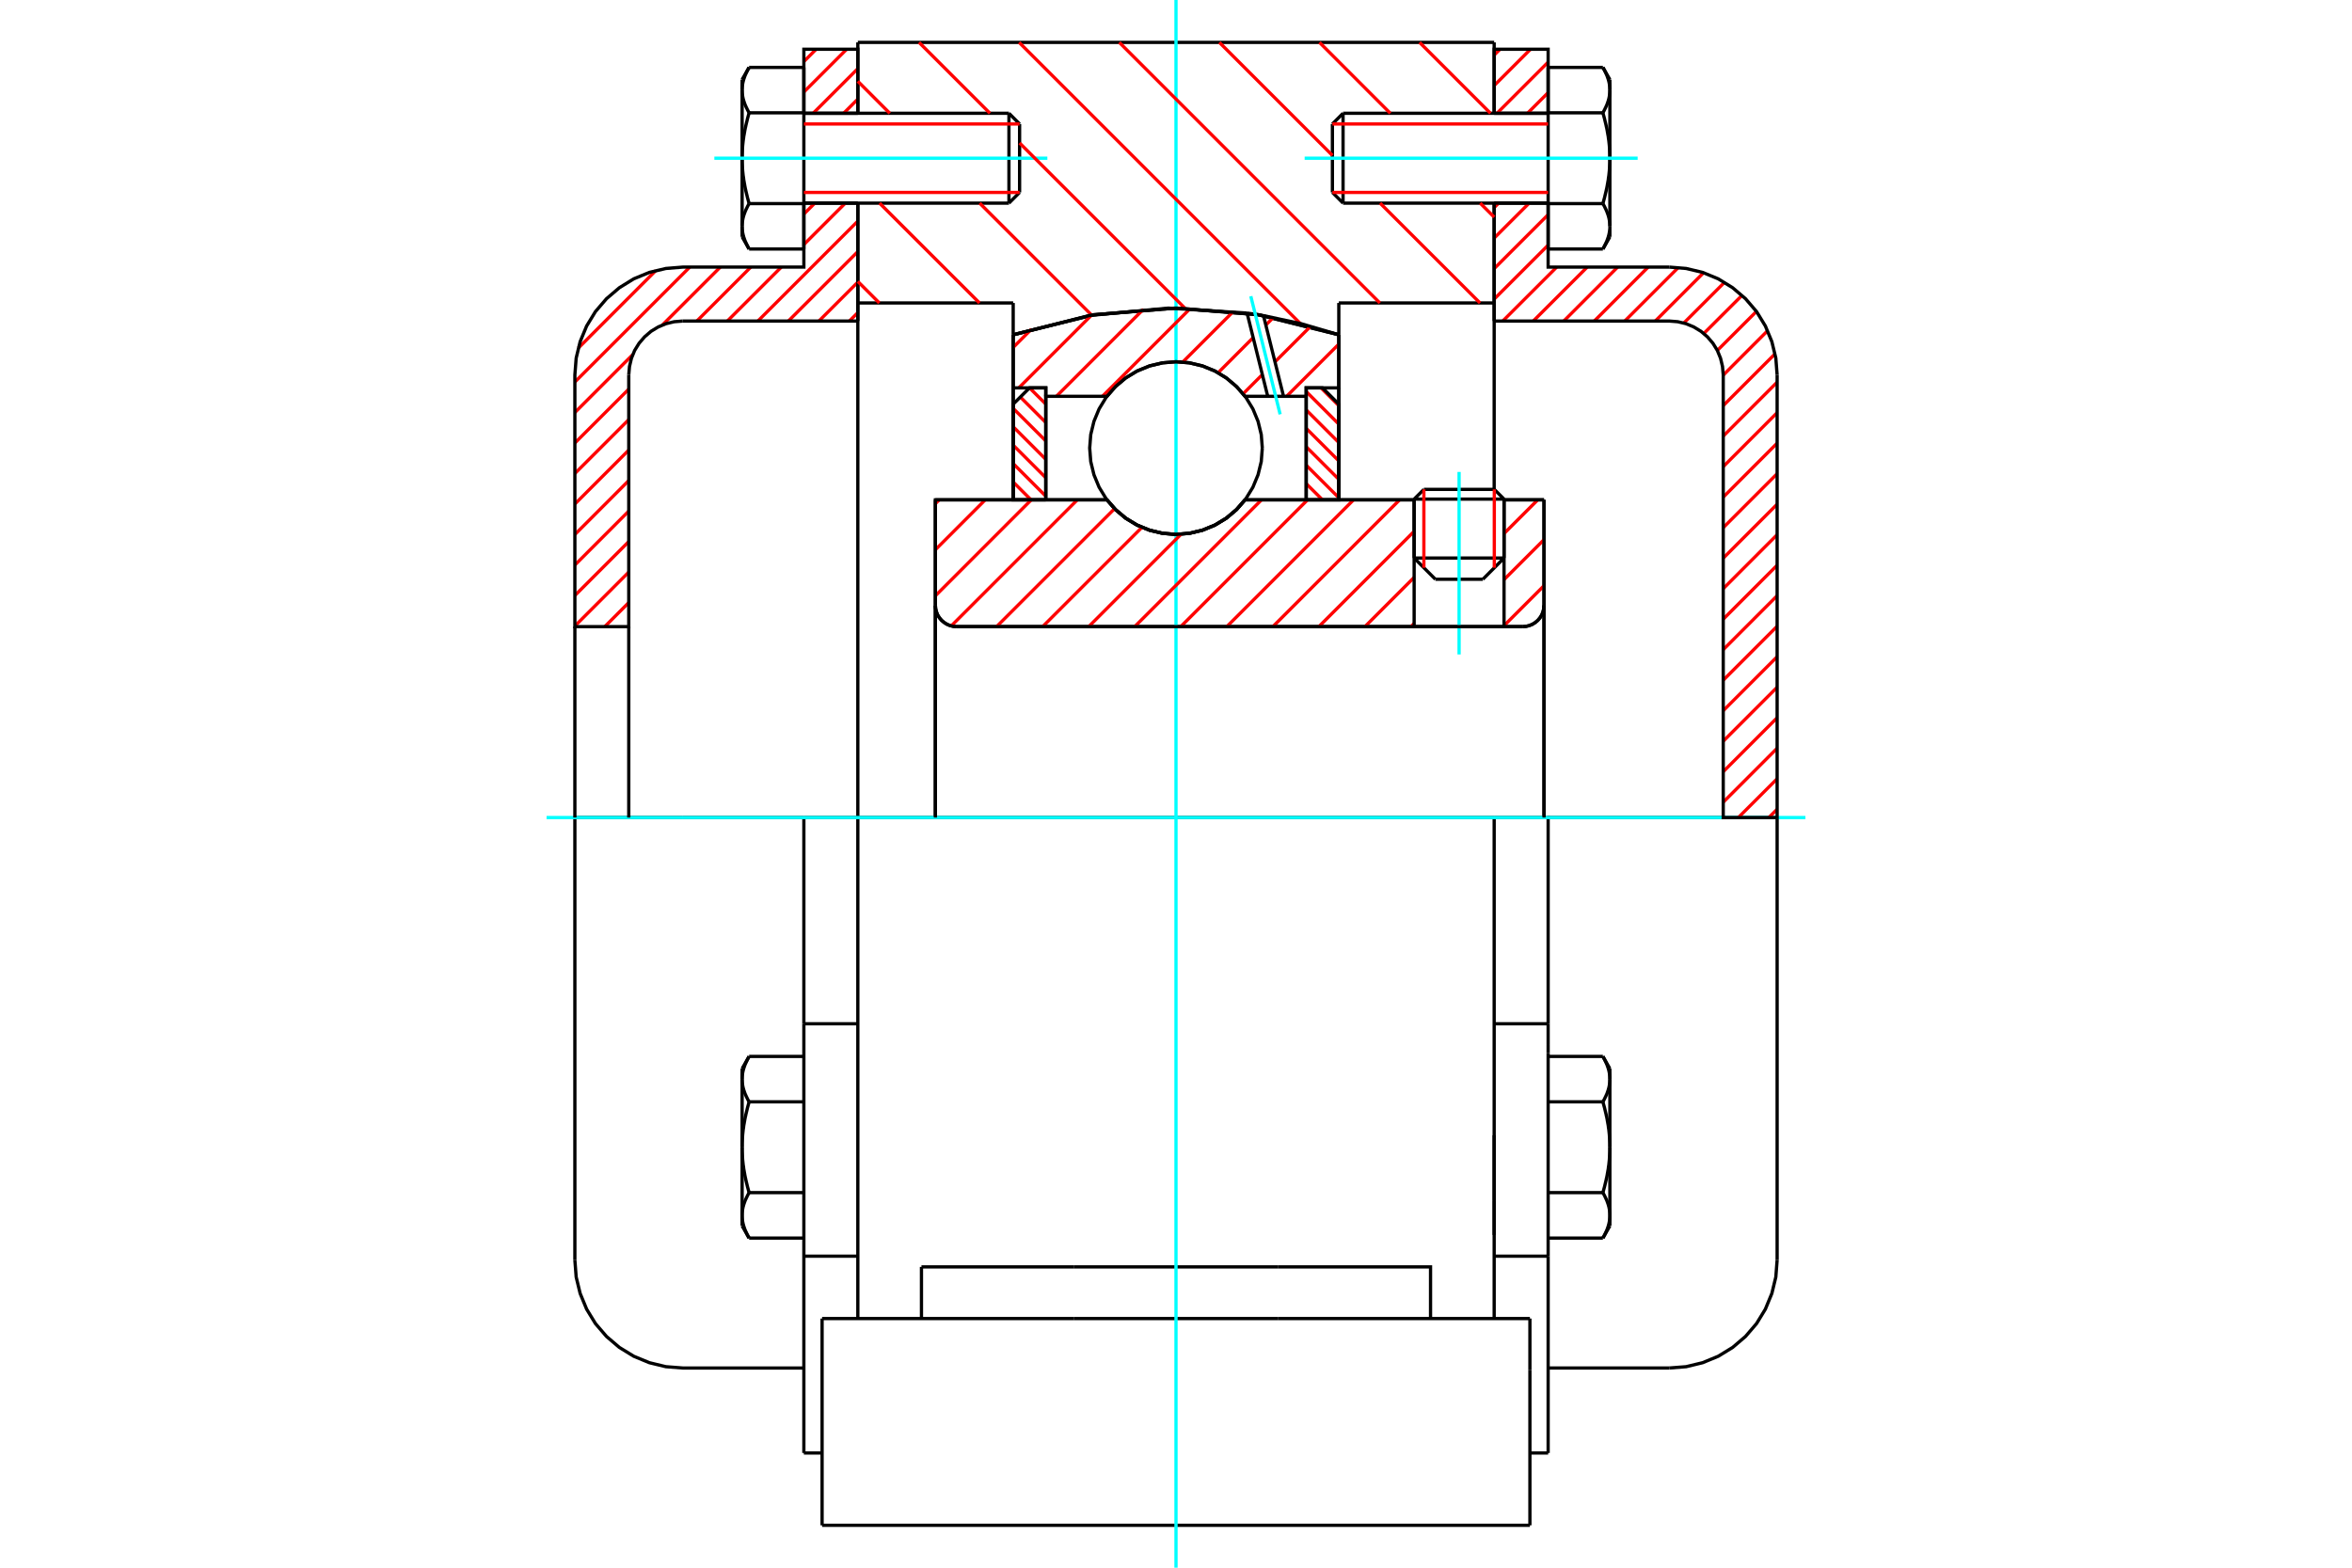 <?xml version="1.0" standalone="no"?>
<!DOCTYPE svg PUBLIC "-//W3C//DTD SVG 1.1//EN"
	"http://www.w3.org/Graphics/SVG/1.1/DTD/svg11.dtd">
<svg xmlns="http://www.w3.org/2000/svg" height="100%" width="100%" viewBox="0 0 36000 24000">
	<rect x="-1800" y="-1200" width="39600" height="26400" style="fill:#FFF"/>
	<g style="fill:none; fill-rule:evenodd" transform="matrix(1 0 0 1 0 0)">
		<g style="fill:none; stroke:#000; stroke-width:50; shape-rendering:geometricPrecision">
			<line x1="23021" y1="7641" x2="21645" y2="7641"/>
			<line x1="21794" y1="7492" x2="22872" y2="7492"/>
			<line x1="21645" y1="8543" x2="23021" y2="8543"/>
			<line x1="22697" y1="8868" x2="21970" y2="8868"/>
			<polyline points="23308,9593 23359,9589 23408,9577 23456,9557 23499,9530 23538,9497 23571,9458 23598,9415 23617,9368 23629,9318 23633,9267"/>
			<line x1="23633" y1="7652" x2="23633" y2="9267"/>
			<line x1="23021" y1="7652" x2="23633" y2="7652"/>
			<line x1="19057" y1="7652" x2="21645" y2="7652"/>
			<polyline points="16943,7652 17078,7805 17234,7936 17409,8041 17598,8118 17797,8165 18000,8181 18203,8165 18402,8118 18591,8041 18766,7936 18922,7805 19057,7652"/>
			<line x1="14317" y1="7652" x2="16943" y2="7652"/>
			<line x1="14317" y1="9267" x2="14317" y2="7652"/>
			<polyline points="14317,9267 14321,9318 14333,9368 14352,9415 14379,9458 14412,9497 14451,9530 14494,9557 14541,9577 14591,9589 14642,9593"/>
			<line x1="23308" y1="9593" x2="14642" y2="9593"/>
			<line x1="23633" y1="9267" x2="23633" y2="12516"/>
			<line x1="14317" y1="9267" x2="14317" y2="12516"/>
			<line x1="21794" y1="7492" x2="21645" y2="7641"/>
			<line x1="23021" y1="7641" x2="22872" y2="7492"/>
			<line x1="22697" y1="8868" x2="23021" y2="8543"/>
			<line x1="21645" y1="8543" x2="21970" y2="8868"/>
			<line x1="21645" y1="7641" x2="21645" y2="8543"/>
			<line x1="23021" y1="8543" x2="23021" y2="7641"/>
			<line x1="22870" y1="12516" x2="13130" y2="12516"/>
			<line x1="22870" y1="4638" x2="20492" y2="4638"/>
			<line x1="22870" y1="3110" x2="22870" y2="4638"/>
			<line x1="22870" y1="649" x2="22870" y2="1734"/>
			<line x1="13130" y1="649" x2="22870" y2="649"/>
			<line x1="13130" y1="1734" x2="13130" y2="649"/>
			<line x1="13130" y1="4638" x2="13130" y2="3110"/>
			<line x1="15508" y1="4638" x2="13130" y2="4638"/>
			<line x1="15508" y1="5125" x2="15508" y2="4638"/>
			<polyline points="20492,5125 19262,4819 18000,4716 16738,4819 15508,5125"/>
			<line x1="20492" y1="4638" x2="20492" y2="5125"/>
			<line x1="15508" y1="7652" x2="15508" y2="5125"/>
			<line x1="13130" y1="12516" x2="13130" y2="4638"/>
			<line x1="20492" y1="5125" x2="20492" y2="7652"/>
			<polyline points="13130,20186 13130,18381 13130,12516"/>
			<line x1="12583" y1="23351" x2="23417" y2="23351"/>
			<line x1="14104" y1="20186" x2="14104" y2="19395"/>
			<line x1="16442" y1="19395" x2="14104" y2="19395"/>
			<line x1="16442" y1="20186" x2="19558" y2="20186"/>
			<line x1="19558" y1="19395" x2="16442" y2="19395"/>
			<polyline points="21896,20186 21896,19395 19558,19395"/>
			<line x1="22870" y1="20186" x2="22870" y2="18381"/>
			<line x1="19558" y1="20186" x2="23417" y2="20186"/>
			<line x1="22870" y1="17380" x2="22870" y2="18906"/>
			<line x1="22870" y1="4638" x2="22870" y2="7492"/>
			<line x1="23417" y1="20977" x2="23417" y2="20186"/>
			<line x1="23417" y1="23351" x2="23417" y2="20977"/>
			<polyline points="12583,23351 12583,20977 12583,20186"/>
			<line x1="22870" y1="18381" x2="22870" y2="12516"/>
			<line x1="12583" y1="20186" x2="16442" y2="20186"/>
			<line x1="12304" y1="15673" x2="13130" y2="15673"/>
			<polyline points="12304,15673 12304,15998 12304,16119 12304,19231 12304,22244"/>
			<polyline points="11359,18606 11359,18616 11359,18625 11359,18635 11360,18644 11361,18654 11362,18663 11363,18673 11364,18682 11366,18692 11367,18701 11369,18711 11371,18720 11373,18730 11375,18740 11378,18749 11381,18759 11383,18769 11386,18778 11390,18788 11393,18798 11397,18808 11400,18818 11404,18828 11408,18838 11413,18848 11417,18858 11422,18868 11427,18879 11432,18889 11437,18900 11442,18910 11448,18921 11454,18932 11460,18943 11466,18954"/>
			<line x1="11359" y1="18767" x2="11359" y2="18606"/>
			<polyline points="11359,17563 11359,17583 11359,17602 11359,17621 11360,17640 11361,17659 11362,17678 11363,17697 11364,17716 11366,17735 11367,17754 11369,17773 11371,17792 11373,17811 11375,17831 11378,17850 11381,17869 11383,17889 11386,17908 11390,17928 11393,17947 11397,17967 11400,17987 11404,18007 11408,18027 11413,18047 11417,18068 11422,18088 11427,18109 11432,18130 11437,18151 11442,18172 11448,18193 11454,18215 11460,18237 11466,18258"/>
			<line x1="11359" y1="18606" x2="11359" y2="17563"/>
			<polyline points="11466,18258 11460,18269 11454,18280 11448,18291 11442,18302 11437,18312 11432,18323 11427,18333 11422,18344 11417,18354 11413,18364 11408,18374 11404,18384 11400,18394 11397,18404 11393,18414 11390,18424 11386,18434 11383,18443 11381,18453 11378,18463 11375,18472 11373,18482 11371,18492 11369,18501 11367,18511 11366,18520 11364,18530 11363,18539 11362,18549 11361,18558 11360,18568 11359,18577 11359,18587 11359,18596 11359,18606"/>
			<polyline points="11359,16521 11359,16530 11359,16540 11359,16550 11360,16559 11361,16569 11362,16578 11363,16588 11364,16597 11366,16607 11367,16616 11369,16626 11371,16635 11373,16645 11375,16654 11378,16664 11381,16674 11383,16683 11386,16693 11390,16703 11393,16713 11397,16723 11400,16733 11404,16743 11408,16753 11413,16763 11417,16773 11422,16783 11427,16794 11432,16804 11437,16814 11442,16825 11448,16836 11454,16847 11460,16857 11466,16868"/>
			<line x1="11359" y1="17563" x2="11359" y2="16521"/>
			<polyline points="11466,16868 11460,16890 11454,16912 11448,16934 11442,16955 11437,16976 11432,16997 11427,17018 11422,17039 11417,17059 11413,17080 11408,17100 11404,17120 11400,17140 11397,17160 11393,17180 11390,17199 11386,17219 11383,17238 11381,17258 11378,17277 11375,17296 11373,17316 11371,17335 11369,17354 11367,17373 11366,17392 11364,17411 11363,17430 11362,17449 11361,17468 11360,17487 11359,17506 11359,17525 11359,17544 11359,17563"/>
			<line x1="11359" y1="16521" x2="11359" y2="16360"/>
			<polyline points="11466,16173 11460,16184 11454,16195 11448,16206 11442,16217 11437,16227 11432,16238 11427,16248 11422,16259 11417,16269 11413,16279 11408,16289 11404,16299 11400,16309 11397,16319 11393,16329 11390,16339 11386,16349 11383,16358 11381,16368 11378,16378 11375,16387 11373,16397 11371,16407 11369,16416 11367,16426 11366,16435 11364,16445 11363,16454 11362,16464 11361,16473 11360,16483 11359,16492 11359,16502 11359,16511 11359,16521"/>
			<line x1="12304" y1="16868" x2="11466" y2="16868"/>
			<line x1="12304" y1="16173" x2="11466" y2="16173"/>
			<line x1="12304" y1="18258" x2="11466" y2="18258"/>
			<line x1="12304" y1="18954" x2="11466" y2="18954"/>
			<line x1="10450" y1="12516" x2="8799" y2="12516"/>
			<line x1="12304" y1="12516" x2="10450" y2="12516"/>
			<line x1="13130" y1="12516" x2="12304" y2="12516"/>
			<line x1="8799" y1="12516" x2="8799" y2="19292"/>
			<line x1="12304" y1="12516" x2="12304" y2="15673"/>
			<line x1="15606" y1="2946" x2="15606" y2="1898"/>
			<line x1="15443" y1="3110" x2="15443" y2="1734"/>
			<polyline points="11466,3117 11460,3128 11454,3139 11448,3149 11442,3160 11437,3171 11432,3181 11427,3192 11422,3202 11417,3212 11413,3222 11408,3233 11404,3243 11400,3253 11397,3263 11393,3272 11390,3282 11386,3292 11383,3302 11381,3311 11378,3321 11375,3331 11373,3340 11371,3350 11369,3360 11367,3369 11366,3379 11364,3388 11363,3398 11362,3407 11361,3417 11360,3426 11359,3436 11359,3445 11359,3455 11359,3464"/>
			<polyline points="11359,2422 11359,2441 11359,2460 11359,2479 11360,2498 11361,2517 11362,2536 11363,2555 11364,2574 11366,2593 11367,2612 11369,2631 11371,2650 11373,2670 11375,2689 11378,2708 11381,2727 11383,2747 11386,2766 11390,2786 11393,2806 11397,2825 11400,2845 11404,2865 11408,2885 11413,2906 11417,2926 11422,2946 11427,2967 11432,2988 11437,3009 11442,3030 11448,3051 11454,3073 11460,3095 11466,3117"/>
			<line x1="11359" y1="3464" x2="11359" y2="2422"/>
			<polyline points="11359,1379 11359,1389 11359,1398 11359,1408 11360,1417 11361,1427 11362,1436 11363,1446 11364,1455 11366,1465 11367,1474 11369,1484 11371,1494 11373,1503 11375,1513 11378,1522 11381,1532 11383,1542 11386,1551 11390,1561 11393,1571 11397,1581 11400,1591 11404,1601 11408,1611 11413,1621 11417,1631 11422,1642 11427,1652 11432,1662 11437,1673 11442,1683 11448,1694 11454,1705 11460,1716 11466,1727"/>
			<line x1="11359" y1="2422" x2="11359" y2="1379"/>
			<polyline points="11466,1727 11460,1749 11454,1770 11448,1792 11442,1813 11437,1835 11432,1856 11427,1876 11422,1897 11417,1918 11413,1938 11408,1958 11404,1978 11400,1998 11397,2018 11393,2038 11390,2058 11386,2077 11383,2097 11381,2116 11378,2135 11375,2155 11373,2174 11371,2193 11369,2212 11367,2231 11366,2250 11364,2269 11363,2288 11362,2307 11361,2326 11360,2345 11359,2364 11359,2384 11359,2403 11359,2422"/>
			<line x1="11359" y1="1379" x2="11359" y2="1218"/>
			<polyline points="11466,1032 11460,1043 11454,1054 11448,1064 11442,1075 11437,1086 11432,1096 11427,1106 11422,1117 11417,1127 11413,1137 11408,1147 11404,1157 11400,1167 11397,1177 11393,1187 11390,1197 11386,1207 11383,1217 11381,1226 11378,1236 11375,1246 11373,1255 11371,1265 11369,1274 11367,1284 11366,1293 11364,1303 11363,1313 11362,1322 11361,1332 11360,1341 11359,1351 11359,1360 11359,1370 11359,1379"/>
			<polyline points="11359,3464 11359,3474 11359,3483 11359,3493 11360,3502 11361,3512 11362,3521 11363,3531 11364,3540 11366,3550 11367,3560 11369,3569 11371,3579 11373,3588 11375,3598 11378,3607 11381,3617 11383,3627 11386,3637 11390,3646 11393,3656 11397,3666 11400,3676 11404,3686 11408,3696 11413,3706 11417,3716 11422,3727 11427,3737 11432,3747 11437,3758 11442,3768 11448,3779 11454,3790 11460,3801 11466,3812"/>
			<line x1="11359" y1="3626" x2="11359" y2="3464"/>
			<line x1="12304" y1="1032" x2="11466" y2="1032"/>
			<line x1="12304" y1="1727" x2="11466" y2="1727"/>
			<line x1="12304" y1="1727" x2="12304" y2="1032"/>
			<line x1="12304" y1="3117" x2="11466" y2="3117"/>
			<line x1="12304" y1="3117" x2="12304" y2="1727"/>
			<line x1="12304" y1="3812" x2="11466" y2="3812"/>
			<line x1="12304" y1="3812" x2="12304" y2="3117"/>
			<line x1="12304" y1="19231" x2="13130" y2="19231"/>
			<line x1="12304" y1="22244" x2="12583" y2="22244"/>
			<line x1="11359" y1="18767" x2="11466" y2="18954"/>
			<line x1="11466" y1="16173" x2="11359" y2="16360"/>
			<polyline points="8799,19292 8819,19550 8880,19802 8979,20042 9114,20263 9283,20460 9480,20628 9700,20763 9940,20862 10192,20923 10450,20943 12304,20943"/>
			<line x1="15443" y1="3110" x2="15606" y2="2946"/>
			<line x1="15606" y1="1898" x2="15443" y2="1734"/>
			<line x1="12304" y1="3110" x2="15443" y2="3110"/>
			<line x1="15443" y1="1734" x2="12304" y2="1734"/>
			<line x1="11466" y1="1032" x2="11359" y2="1218"/>
			<line x1="11359" y1="3626" x2="11466" y2="3812"/>
			<line x1="22870" y1="15673" x2="23696" y2="15673"/>
			<line x1="23696" y1="15998" x2="23696" y2="15673"/>
			<line x1="23696" y1="16119" x2="23696" y2="15998"/>
			<line x1="23696" y1="19231" x2="23696" y2="16119"/>
			<polyline points="23696,15673 23696,12516 22870,12516"/>
			<line x1="23696" y1="22244" x2="23696" y2="19231"/>
			<polyline points="24641,16521 24641,16511 24641,16502 24641,16492 24640,16483 24639,16473 24638,16464 24637,16454 24636,16445 24634,16435 24633,16426 24631,16416 24629,16407 24627,16397 24625,16387 24622,16378 24619,16368 24617,16358 24614,16349 24610,16339 24607,16329 24603,16319 24600,16309 24596,16299 24592,16289 24587,16279 24583,16269 24578,16259 24573,16248 24568,16238 24563,16227 24558,16217 24552,16206 24546,16195 24540,16184 24534,16173"/>
			<line x1="24641" y1="16360" x2="24641" y2="16521"/>
			<polyline points="24641,17563 24641,17544 24641,17525 24641,17506 24640,17487 24639,17468 24638,17449 24637,17430 24636,17411 24634,17392 24633,17373 24631,17354 24629,17335 24627,17316 24625,17296 24622,17277 24619,17258 24617,17238 24614,17219 24610,17199 24607,17180 24603,17160 24600,17140 24596,17120 24592,17100 24587,17080 24583,17059 24578,17039 24573,17018 24568,16997 24563,16976 24558,16955 24552,16934 24546,16912 24540,16890 24534,16868"/>
			<line x1="24641" y1="16521" x2="24641" y2="17563"/>
			<polyline points="24534,16868 24540,16857 24546,16847 24552,16836 24558,16825 24563,16814 24568,16804 24573,16794 24578,16783 24583,16773 24587,16763 24592,16753 24596,16743 24600,16733 24603,16723 24607,16713 24610,16703 24614,16693 24617,16683 24619,16674 24622,16664 24625,16654 24627,16645 24629,16635 24631,16626 24633,16616 24634,16607 24636,16597 24637,16588 24638,16578 24639,16569 24640,16559 24641,16550 24641,16540 24641,16530 24641,16521"/>
			<polyline points="24641,18606 24641,18596 24641,18587 24641,18577 24640,18568 24639,18558 24638,18549 24637,18539 24636,18530 24634,18520 24633,18511 24631,18501 24629,18492 24627,18482 24625,18472 24622,18463 24619,18453 24617,18443 24614,18434 24610,18424 24607,18414 24603,18404 24600,18394 24596,18384 24592,18374 24587,18364 24583,18354 24578,18344 24573,18333 24568,18323 24563,18312 24558,18302 24552,18291 24546,18280 24540,18269 24534,18258"/>
			<line x1="24641" y1="17563" x2="24641" y2="18606"/>
			<polyline points="24534,18258 24540,18237 24546,18215 24552,18193 24558,18172 24563,18151 24568,18130 24573,18109 24578,18088 24583,18068 24587,18047 24592,18027 24596,18007 24600,17987 24603,17967 24607,17947 24610,17928 24614,17908 24617,17889 24619,17869 24622,17850 24625,17831 24627,17811 24629,17792 24631,17773 24633,17754 24634,17735 24636,17716 24637,17697 24638,17678 24639,17659 24640,17640 24641,17621 24641,17602 24641,17583 24641,17563"/>
			<line x1="24641" y1="18606" x2="24641" y2="18767"/>
			<polyline points="24534,18954 24540,18943 24546,18932 24552,18921 24558,18910 24563,18900 24568,18889 24573,18879 24578,18868 24583,18858 24587,18848 24592,18838 24596,18828 24600,18818 24603,18808 24607,18798 24610,18788 24614,18778 24617,18769 24619,18759 24622,18749 24625,18740 24627,18730 24629,18720 24631,18711 24633,18701 24634,18692 24636,18682 24637,18673 24638,18663 24639,18654 24640,18644 24641,18635 24641,18625 24641,18616 24641,18606"/>
			<line x1="23696" y1="18954" x2="24534" y2="18954"/>
			<line x1="23696" y1="18258" x2="24534" y2="18258"/>
			<line x1="23696" y1="16868" x2="24534" y2="16868"/>
			<line x1="23696" y1="16173" x2="24534" y2="16173"/>
			<polyline points="27201,12516 25550,12516 23696,12516"/>
			<line x1="27201" y1="19292" x2="27201" y2="12516"/>
			<line x1="20394" y1="1898" x2="20394" y2="2946"/>
			<line x1="20557" y1="1734" x2="20557" y2="3110"/>
			<polyline points="24641,1379 24641,1370 24641,1360 24641,1351 24640,1341 24639,1332 24638,1322 24637,1313 24636,1303 24634,1293 24633,1284 24631,1274 24629,1265 24627,1255 24625,1246 24622,1236 24619,1226 24617,1217 24614,1207 24610,1197 24607,1187 24603,1177 24600,1167 24596,1157 24592,1147 24587,1137 24583,1127 24578,1117 24573,1106 24568,1096 24563,1086 24558,1075 24552,1064 24546,1054 24540,1043 24534,1032"/>
			<line x1="24641" y1="1218" x2="24641" y2="1379"/>
			<polyline points="24534,3812 24540,3801 24546,3790 24552,3779 24558,3768 24563,3758 24568,3747 24573,3737 24578,3727 24583,3716 24587,3706 24592,3696 24596,3686 24600,3676 24603,3666 24607,3656 24610,3646 24614,3637 24617,3627 24619,3617 24622,3607 24625,3598 24627,3588 24629,3579 24631,3569 24633,3560 24634,3550 24636,3540 24637,3531 24638,3521 24639,3512 24640,3502 24641,3493 24641,3483 24641,3474 24641,3464 24641,3626"/>
			<polyline points="24641,2422 24641,2403 24641,2384 24641,2364 24640,2345 24639,2326 24638,2307 24637,2288 24636,2269 24634,2250 24633,2231 24631,2212 24629,2193 24627,2174 24625,2155 24622,2135 24619,2116 24617,2097 24614,2077 24610,2058 24607,2038 24603,2018 24600,1998 24596,1978 24592,1958 24587,1938 24583,1918 24578,1897 24573,1876 24568,1856 24563,1835 24558,1813 24552,1792 24546,1770 24540,1749 24534,1727"/>
			<line x1="24641" y1="1379" x2="24641" y2="2422"/>
			<polyline points="24534,1727 24540,1716 24546,1705 24552,1694 24558,1683 24563,1673 24568,1662 24573,1652 24578,1642 24583,1631 24587,1621 24592,1611 24596,1601 24600,1591 24603,1581 24607,1571 24610,1561 24614,1551 24617,1542 24619,1532 24622,1522 24625,1513 24627,1503 24629,1494 24631,1484 24633,1474 24634,1465 24636,1455 24637,1446 24638,1436 24639,1427 24640,1417 24641,1408 24641,1398 24641,1389 24641,1379"/>
			<polyline points="24641,3464 24641,3455 24641,3445 24641,3436 24640,3426 24639,3417 24638,3407 24637,3398 24636,3388 24634,3379 24633,3369 24631,3360 24629,3350 24627,3340 24625,3331 24622,3321 24619,3311 24617,3302 24614,3292 24610,3282 24607,3272 24603,3263 24600,3253 24596,3243 24592,3233 24587,3222 24583,3212 24578,3202 24573,3192 24568,3181 24563,3171 24558,3160 24552,3149 24546,3139 24540,3128 24534,3117"/>
			<line x1="24641" y1="2422" x2="24641" y2="3464"/>
			<polyline points="24534,3117 24540,3095 24546,3073 24552,3051 24558,3030 24563,3009 24568,2988 24573,2967 24578,2946 24583,2926 24587,2906 24592,2885 24596,2865 24600,2845 24603,2825 24607,2806 24610,2786 24614,2766 24617,2747 24619,2727 24622,2708 24625,2689 24627,2670 24629,2650 24631,2631 24633,2612 24634,2593 24636,2574 24637,2555 24638,2536 24639,2517 24640,2498 24641,2479 24641,2460 24641,2441 24641,2422"/>
			<line x1="23696" y1="1727" x2="24534" y2="1727"/>
			<polyline points="23696,1727 23696,3117 24534,3117"/>
			<line x1="23696" y1="1032" x2="24534" y2="1032"/>
			<line x1="23696" y1="1032" x2="23696" y2="1727"/>
			<line x1="23696" y1="3812" x2="24534" y2="3812"/>
			<line x1="23696" y1="3117" x2="23696" y2="3812"/>
			<line x1="22870" y1="19231" x2="23696" y2="19231"/>
			<line x1="23417" y1="22244" x2="23696" y2="22244"/>
			<line x1="24641" y1="16360" x2="24534" y2="16173"/>
			<line x1="24534" y1="18954" x2="24641" y2="18767"/>
			<polyline points="25550,20943 25808,20923 26060,20862 26300,20763 26520,20628 26717,20460 26886,20263 27021,20042 27120,19802 27181,19550 27201,19292"/>
			<line x1="23696" y1="20943" x2="25550" y2="20943"/>
			<line x1="20557" y1="1734" x2="20394" y2="1898"/>
			<line x1="20394" y1="2946" x2="20557" y2="3110"/>
			<line x1="23696" y1="1734" x2="20557" y2="1734"/>
			<line x1="20557" y1="3110" x2="23696" y2="3110"/>
			<line x1="24641" y1="1218" x2="24534" y2="1032"/>
			<line x1="24534" y1="3812" x2="24641" y2="3626"/>
		</g>
		<g style="fill:none; stroke:#0FF; stroke-width:50; shape-rendering:geometricPrecision">
			<line x1="22333" y1="10019" x2="22333" y2="7225"/>
			<line x1="18000" y1="24000" x2="18000" y2="0"/>
			<line x1="8366" y1="12516" x2="27634" y2="12516"/>
			<line x1="10934" y1="2422" x2="16031" y2="2422"/>
			<line x1="19969" y1="2422" x2="25066" y2="2422"/>
		</g>
		<g style="fill:none; stroke:#F00; stroke-width:50; shape-rendering:geometricPrecision">
			<line x1="27201" y1="12389" x2="27074" y2="12516"/>
			<line x1="27201" y1="11922" x2="26607" y2="12516"/>
			<line x1="27201" y1="11455" x2="26376" y2="12281"/>
			<line x1="27201" y1="10988" x2="26376" y2="11814"/>
			<line x1="27201" y1="10521" x2="26376" y2="11347"/>
			<line x1="27201" y1="10054" x2="26376" y2="10880"/>
			<line x1="27201" y1="9587" x2="26376" y2="10413"/>
			<line x1="27201" y1="9120" x2="26376" y2="9946"/>
			<line x1="27201" y1="8653" x2="26376" y2="9479"/>
			<line x1="27201" y1="8186" x2="26376" y2="9012"/>
			<line x1="27201" y1="7719" x2="26376" y2="8545"/>
			<line x1="27201" y1="7252" x2="26376" y2="8078"/>
			<line x1="27201" y1="6785" x2="26376" y2="7611"/>
			<line x1="27201" y1="6318" x2="26376" y2="7144"/>
			<line x1="27201" y1="5851" x2="26376" y2="6677"/>
			<line x1="27169" y1="5417" x2="26376" y2="6210"/>
			<line x1="27055" y1="5063" x2="26376" y2="5743"/>
			<line x1="26884" y1="4768" x2="26285" y2="5366"/>
			<line x1="26663" y1="4522" x2="26078" y2="5106"/>
			<line x1="26395" y1="4323" x2="25772" y2="4946"/>
			<line x1="26075" y1="4175" x2="25336" y2="4915"/>
			<line x1="25688" y1="4096" x2="24869" y2="4915"/>
			<line x1="25227" y1="4089" x2="24402" y2="4915"/>
			<line x1="24760" y1="4089" x2="23935" y2="4915"/>
			<line x1="24294" y1="4089" x2="23468" y2="4915"/>
			<line x1="23827" y1="4089" x2="23001" y2="4915"/>
			<line x1="23696" y1="3753" x2="22870" y2="4579"/>
			<line x1="23696" y1="3286" x2="22870" y2="4112"/>
			<line x1="23405" y1="3110" x2="22870" y2="3645"/>
			<line x1="22938" y1="3110" x2="22870" y2="3178"/>
			<line x1="23696" y1="1418" x2="23380" y2="1734"/>
			<line x1="23696" y1="951" x2="22913" y2="1734"/>
			<line x1="23426" y1="754" x2="22870" y2="1310"/>
			<line x1="22959" y1="754" x2="22870" y2="843"/>
		</g>
		<g style="fill:none; stroke:#000; stroke-width:50; shape-rendering:geometricPrecision">
			<line x1="22870" y1="4915" x2="22870" y2="3110"/>
			<line x1="22870" y1="1734" x2="23696" y2="1734"/>
			<line x1="23696" y1="3110" x2="22870" y2="3110"/>
			<polyline points="22870,1734 22870,754 23696,754 23696,1734"/>
			<polyline points="23696,3110 23696,4089 25550,4089"/>
			<polyline points="27201,5740 27181,5482 27120,5230 27021,4991 26886,4770 26717,4573 26520,4405 26300,4269 26060,4170 25808,4110 25550,4089"/>
			<polyline points="27201,5740 27201,12516 26376,12516 26376,5740 26365,5611 26335,5485 26286,5365 26218,5255 26134,5157 26035,5072 25925,5005 25805,4955 25679,4925 25550,4915 22870,4915"/>
		</g>
		<g style="fill:none; stroke:#F00; stroke-width:50; shape-rendering:geometricPrecision">
			<line x1="9624" y1="9225" x2="9257" y2="9593"/>
			<line x1="9624" y1="8758" x2="8799" y2="9584"/>
			<line x1="13130" y1="4786" x2="13001" y2="4915"/>
			<line x1="9624" y1="8291" x2="8799" y2="9117"/>
			<line x1="13130" y1="4319" x2="12534" y2="4915"/>
			<line x1="9624" y1="7824" x2="8799" y2="8650"/>
			<line x1="13130" y1="3852" x2="12067" y2="4915"/>
			<line x1="9624" y1="7357" x2="8799" y2="8183"/>
			<line x1="13130" y1="3385" x2="11600" y2="4915"/>
			<line x1="9624" y1="6890" x2="8799" y2="7716"/>
			<line x1="12938" y1="3110" x2="12304" y2="3744"/>
			<line x1="11959" y1="4089" x2="11133" y2="4915"/>
			<line x1="9624" y1="6424" x2="8799" y2="7249"/>
			<line x1="12471" y1="3110" x2="12304" y2="3277"/>
			<line x1="11492" y1="4089" x2="10666" y2="4915"/>
			<line x1="9624" y1="5957" x2="8799" y2="6782"/>
			<line x1="11025" y1="4089" x2="10138" y2="4976"/>
			<line x1="9686" y1="5428" x2="8799" y2="6315"/>
			<line x1="13130" y1="1517" x2="12913" y2="1734"/>
			<line x1="10558" y1="4089" x2="8799" y2="5848"/>
			<line x1="13130" y1="1050" x2="12446" y2="1734"/>
			<line x1="10039" y1="4141" x2="8851" y2="5329"/>
			<line x1="12959" y1="754" x2="12304" y2="1409"/>
			<line x1="12492" y1="754" x2="12304" y2="942"/>
		</g>
		<g style="fill:none; stroke:#000; stroke-width:50; shape-rendering:geometricPrecision">
			<line x1="13130" y1="4915" x2="13130" y2="3110"/>
			<line x1="13130" y1="1734" x2="12304" y2="1734"/>
			<line x1="12304" y1="3110" x2="13130" y2="3110"/>
			<polyline points="13130,1734 13130,754 12304,754 12304,1734"/>
			<polyline points="12304,3110 12304,4089 10450,4089 10192,4110 9940,4170 9700,4269 9480,4405 9283,4573 9114,4770 8979,4991 8880,5230 8819,5482 8799,5740 8799,9593 9624,9593 9624,5740"/>
			<polyline points="10450,4915 10321,4925 10195,4955 10075,5005 9965,5072 9866,5157 9782,5255 9714,5365 9665,5485 9635,5611 9624,5740"/>
			<line x1="10450" y1="4915" x2="13130" y2="4915"/>
			<line x1="8799" y1="12516" x2="8799" y2="9593"/>
			<line x1="9624" y1="9593" x2="9624" y2="12516"/>
		</g>
		<g style="fill:none; stroke:#F00; stroke-width:50; shape-rendering:geometricPrecision">
			<line x1="21728" y1="649" x2="22813" y2="1734"/>
			<line x1="20196" y1="649" x2="21280" y2="1734"/>
			<line x1="22656" y1="3110" x2="22870" y2="3324"/>
			<line x1="18664" y1="649" x2="20394" y2="2379"/>
			<line x1="21124" y1="3110" x2="22653" y2="4638"/>
			<line x1="17132" y1="649" x2="21120" y2="4638"/>
			<line x1="15599" y1="649" x2="19906" y2="4956"/>
			<line x1="14067" y1="649" x2="15152" y2="1734"/>
			<line x1="15606" y1="2189" x2="18137" y2="4719"/>
			<line x1="13130" y1="1244" x2="13619" y2="1734"/>
			<line x1="14995" y1="3110" x2="16711" y2="4826"/>
			<line x1="13463" y1="3110" x2="14992" y2="4638"/>
			<line x1="13130" y1="4309" x2="13459" y2="4638"/>
		</g>
		<g style="fill:none; stroke:#000; stroke-width:50; shape-rendering:geometricPrecision">
			<polyline points="20492,5125 19262,4819 18000,4716 16738,4819 15508,5125"/>
		</g>
		<g style="fill:none; stroke:#F00; stroke-width:50; shape-rendering:geometricPrecision">
			<line x1="22872" y1="7492" x2="22872" y2="8692"/>
			<line x1="21794" y1="8692" x2="21794" y2="7492"/>
			<line x1="15508" y1="7379" x2="15781" y2="7652"/>
			<line x1="15508" y1="7097" x2="16007" y2="7596"/>
			<line x1="15508" y1="6815" x2="16007" y2="7314"/>
			<line x1="15508" y1="6533" x2="16007" y2="7032"/>
			<line x1="15508" y1="6252" x2="16007" y2="6750"/>
			<line x1="15617" y1="6078" x2="16007" y2="6468"/>
			<line x1="15758" y1="5938" x2="16007" y2="6186"/>
		</g>
		<g style="fill:none; stroke:#000; stroke-width:50; shape-rendering:geometricPrecision">
			<polyline points="16007,7652 16007,5938 15758,5938 15508,6187 15508,7652 16007,7652"/>
		</g>
		<g style="fill:none; stroke:#F00; stroke-width:50; shape-rendering:geometricPrecision">
			<line x1="20219" y1="5938" x2="20492" y2="6211"/>
			<line x1="19993" y1="5994" x2="20492" y2="6493"/>
			<line x1="19993" y1="6276" x2="20492" y2="6775"/>
			<line x1="19993" y1="6558" x2="20492" y2="7056"/>
			<line x1="19993" y1="6840" x2="20492" y2="7338"/>
			<line x1="19993" y1="7122" x2="20492" y2="7620"/>
			<line x1="19993" y1="7404" x2="20242" y2="7652"/>
		</g>
		<g style="fill:none; stroke:#000; stroke-width:50; shape-rendering:geometricPrecision">
			<polyline points="19993,7652 19993,5938 20242,5938 20492,6187 20492,7652 19993,7652"/>
			<polyline points="19321,6859 19305,6653 19256,6451 19177,6260 19069,6083 18934,5925 18777,5791 18600,5682 18408,5603 18207,5555 18000,5538 17793,5555 17592,5603 17400,5682 17223,5791 17066,5925 16931,6083 16823,6260 16744,6451 16695,6653 16679,6859 16695,7066 16744,7268 16823,7459 16931,7636 17066,7794 17223,7928 17400,8037 17592,8116 17793,8164 18000,8181 18207,8164 18408,8116 18600,8037 18777,7928 18934,7794 19069,7636 19177,7459 19256,7268 19305,7066 19321,6859"/>
		</g>
		<g style="fill:none; stroke:#F00; stroke-width:50; shape-rendering:geometricPrecision">
			<line x1="20492" y1="5268" x2="19693" y2="6067"/>
			<line x1="20061" y1="4995" x2="19515" y2="5540"/>
			<line x1="19322" y1="5734" x2="19027" y2="6029"/>
			<line x1="19490" y1="4861" x2="19375" y2="4976"/>
			<line x1="19181" y1="5169" x2="18644" y2="5707"/>
			<line x1="18876" y1="4770" x2="18103" y2="5543"/>
			<line x1="18219" y1="4722" x2="16874" y2="6067"/>
			<line x1="17501" y1="4735" x2="16170" y2="6067"/>
			<line x1="16706" y1="4826" x2="15594" y2="5938"/>
			<line x1="15788" y1="5039" x2="15508" y2="5319"/>
		</g>
		<g style="fill:none; stroke:#000; stroke-width:50; shape-rendering:geometricPrecision">
			<polyline points="15508,7652 15508,5938 15508,5125"/>
			<polyline points="19088,4793 17882,4717 16680,4829 15508,5125"/>
			<polyline points="19339,4832 19214,4811 19088,4793"/>
			<polyline points="20492,5125 19921,4957 19339,4832"/>
			<polyline points="20492,5125 20492,5938 19993,5938 19993,6067 19993,7652"/>
			<polyline points="19993,6067 19646,6067 19404,6067 19057,6067 18922,5914 18766,5783 18591,5678 18402,5601 18203,5554 18000,5538 17797,5554 17598,5601 17409,5678 17234,5783 17078,5914 16943,6067 16007,6067 16007,7652"/>
			<polyline points="16007,6067 16007,5938 15508,5938"/>
			<line x1="20492" y1="5938" x2="20492" y2="7652"/>
		</g>
		<g style="fill:none; stroke:#0FF; stroke-width:50; shape-rendering:geometricPrecision">
			<line x1="19594" y1="6343" x2="19145" y2="4535"/>
		</g>
		<g style="fill:none; stroke:#000; stroke-width:50; shape-rendering:geometricPrecision">
			<line x1="19404" y1="6067" x2="19088" y2="4793"/>
			<line x1="19646" y1="6067" x2="19339" y2="4832"/>
		</g>
		<g style="fill:none; stroke:#F00; stroke-width:50; shape-rendering:geometricPrecision">
			<line x1="23633" y1="8966" x2="23021" y2="9578"/>
			<line x1="23633" y1="8261" x2="23021" y2="8873"/>
			<line x1="23537" y1="7652" x2="23021" y2="8168"/>
			<line x1="21645" y1="9544" x2="21597" y2="9593"/>
			<line x1="21645" y1="8839" x2="20892" y2="9593"/>
			<line x1="21645" y1="8134" x2="20187" y2="9593"/>
			<line x1="21423" y1="7652" x2="19483" y2="9593"/>
			<line x1="20718" y1="7652" x2="18778" y2="9593"/>
			<line x1="20014" y1="7652" x2="18073" y2="9593"/>
			<line x1="19309" y1="7652" x2="17368" y2="9593"/>
			<line x1="18078" y1="8178" x2="16664" y2="9593"/>
			<line x1="17479" y1="8073" x2="15959" y2="9593"/>
			<line x1="17060" y1="7787" x2="15254" y2="9593"/>
			<line x1="16490" y1="7652" x2="14560" y2="9582"/>
			<line x1="15785" y1="7652" x2="14317" y2="9121"/>
			<line x1="15080" y1="7652" x2="14317" y2="8416"/>
			<line x1="14376" y1="7652" x2="14317" y2="7711"/>
		</g>
		<g style="fill:none; stroke:#000; stroke-width:50; shape-rendering:geometricPrecision">
			<line x1="23633" y1="12516" x2="23633" y2="7652"/>
			<polyline points="23308,9593 23359,9589 23408,9577 23456,9557 23499,9530 23538,9497 23571,9458 23598,9415 23617,9368 23629,9318 23633,9267"/>
			<polyline points="23308,9593 23021,9593 23021,7652"/>
			<polyline points="23021,9593 21645,9593 21645,7652"/>
			<line x1="21645" y1="9593" x2="14642" y2="9593"/>
			<polyline points="14317,9267 14321,9318 14333,9368 14352,9415 14379,9458 14412,9497 14451,9530 14494,9557 14541,9577 14591,9589 14642,9593"/>
			<polyline points="14317,9267 14317,7652 14815,7652 16943,7652 17078,7805 17234,7936 17409,8041 17598,8118 17797,8165 18000,8181 18203,8165 18402,8118 18591,8041 18766,7936 18922,7805 19057,7652 21645,7652"/>
			<line x1="23021" y1="7652" x2="23633" y2="7652"/>
			<line x1="14317" y1="12516" x2="14317" y2="9267"/>
		</g>
		<g style="fill:none; stroke:#F00; stroke-width:50; shape-rendering:geometricPrecision">
			<line x1="23696" y1="1898" x2="20394" y2="1898"/>
			<line x1="20394" y1="2946" x2="23696" y2="2946"/>
		</g>
		<g style="fill:none; stroke:#F00; stroke-width:50; shape-rendering:geometricPrecision">
			<line x1="12304" y1="1898" x2="15606" y2="1898"/>
			<line x1="15606" y1="2946" x2="12304" y2="2946"/>
		</g>
	</g>
</svg>
